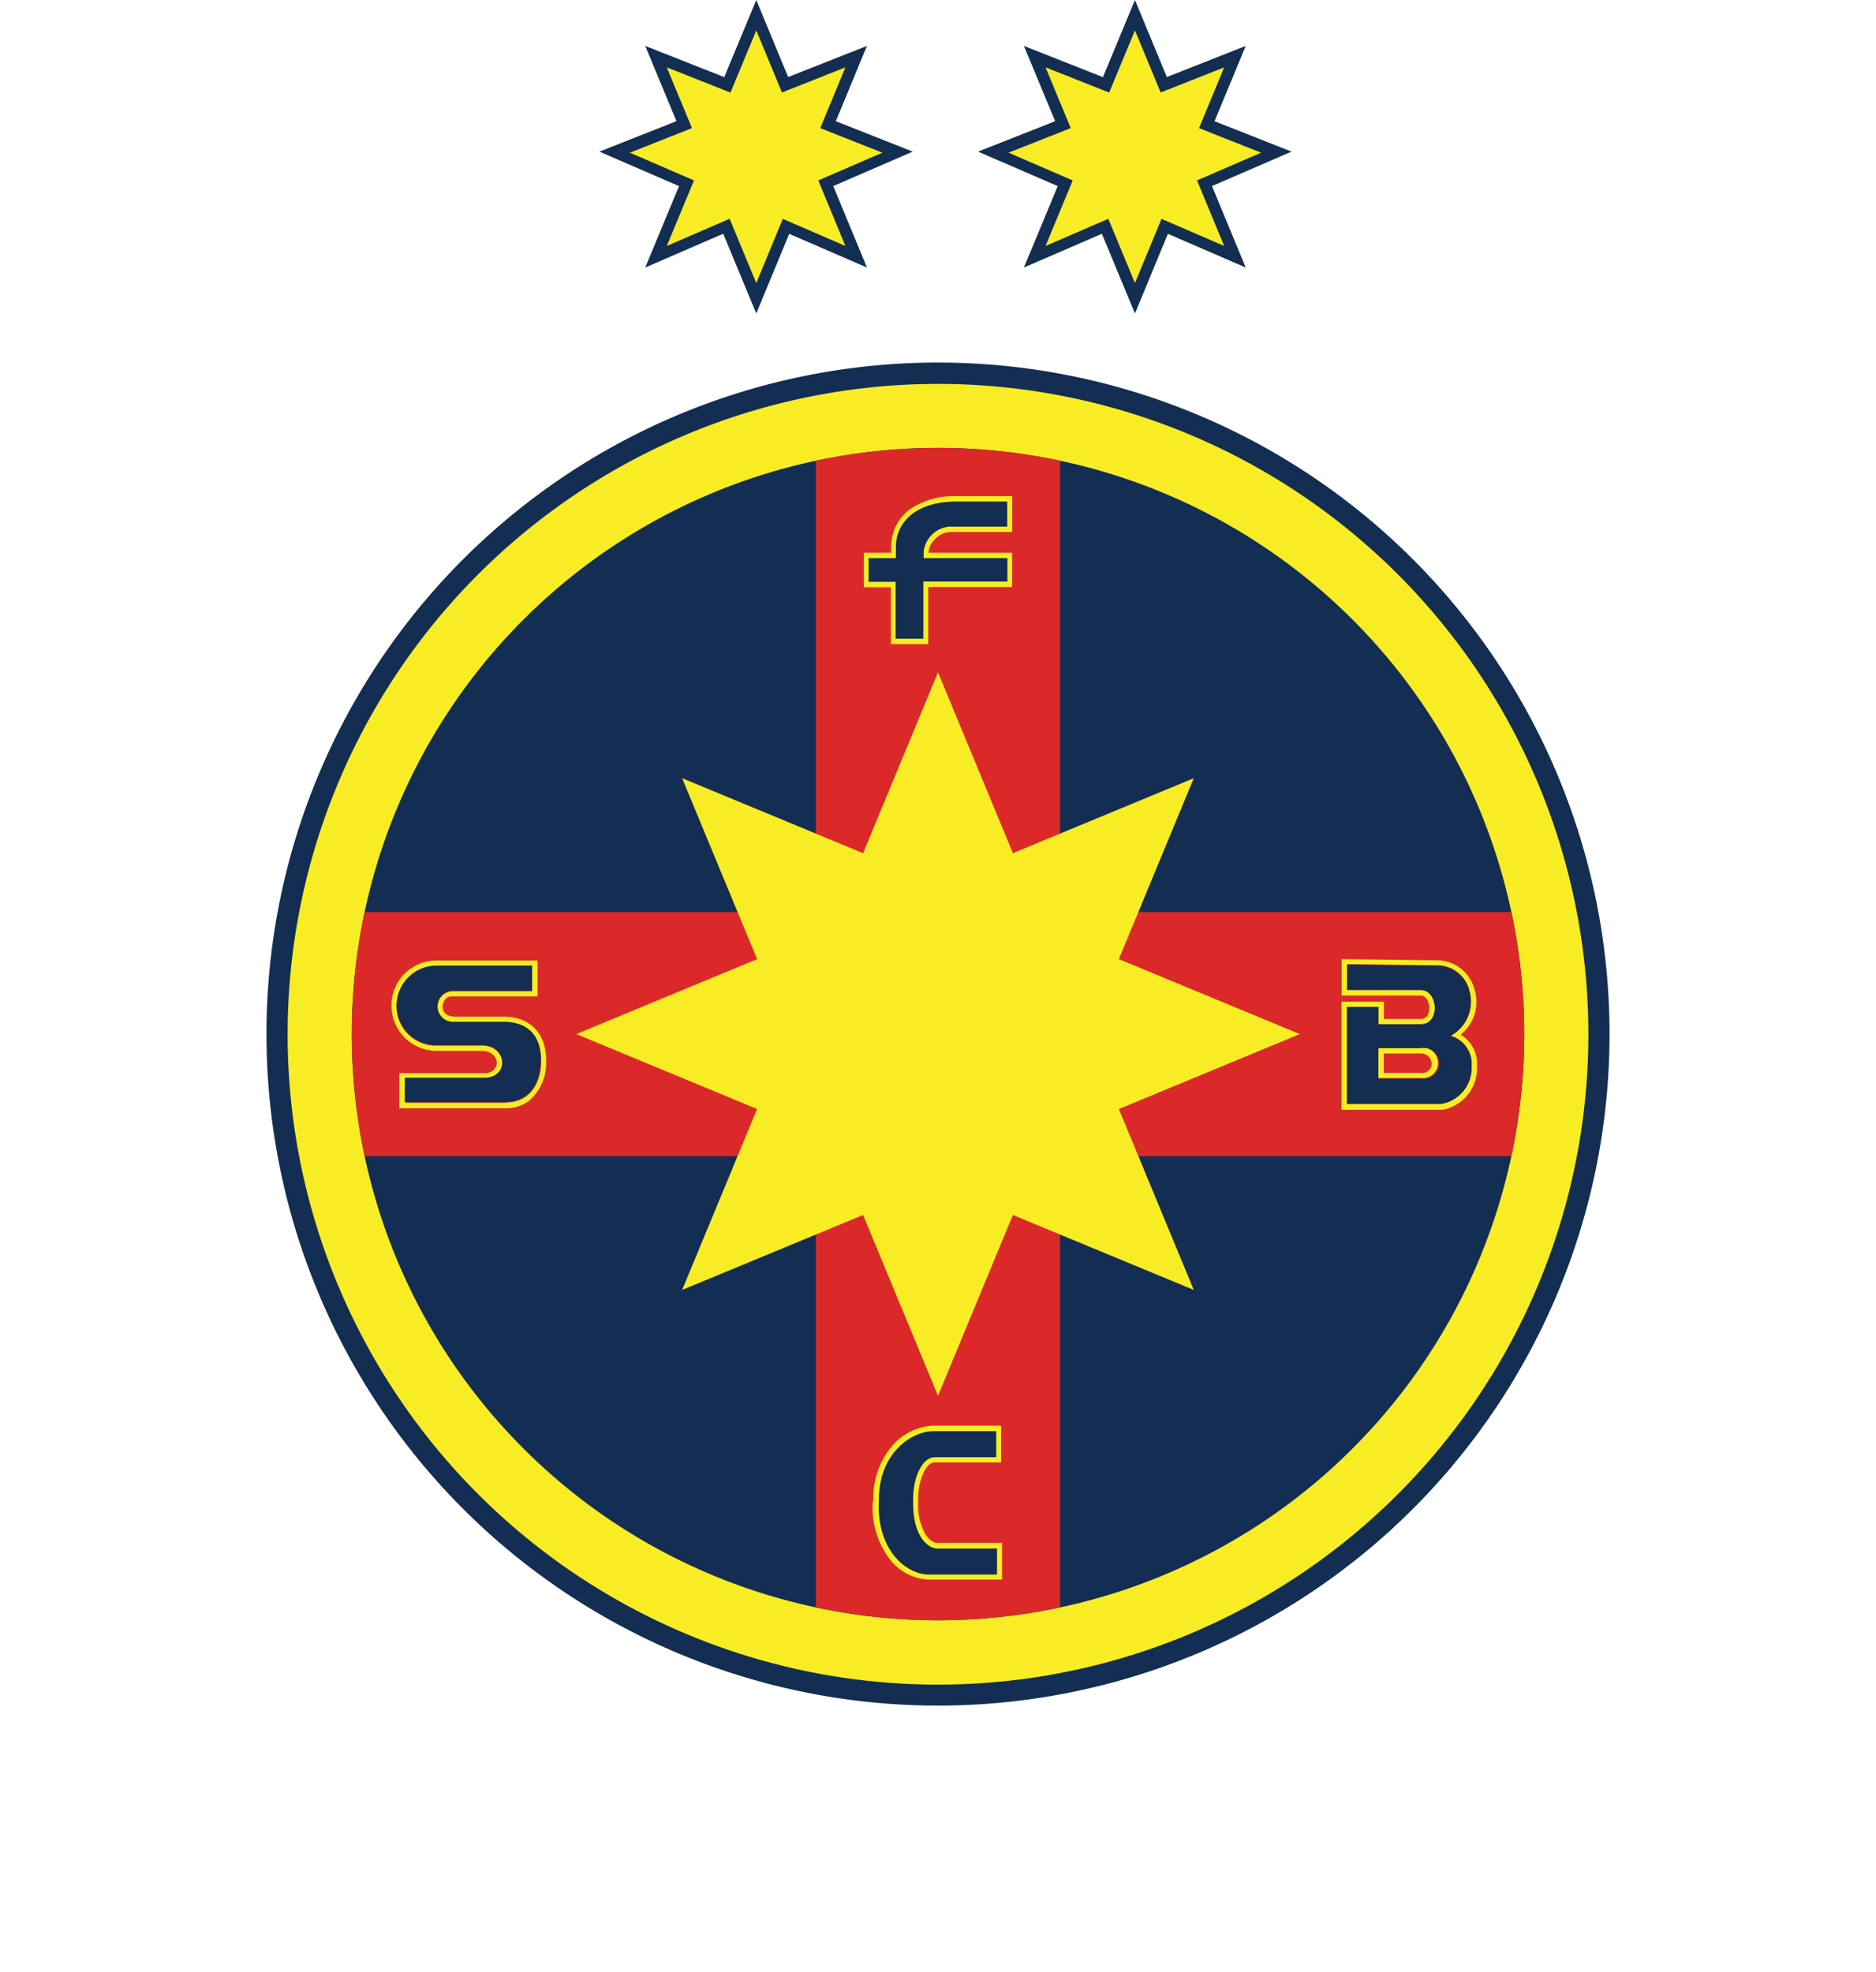 <svg xmlns="http://www.w3.org/2000/svg" xmlns:xlink="http://www.w3.org/1999/xlink" viewBox="0 0 193.26 203.16"><defs><clipPath id="a" transform="translate(-287.37 -293.27)"><path d="M384,339.41a60.39,60.39,0,1,1-60.39,60.39A60.39,60.39,0,0,1,384,339.41Z" style="fill:none"/></clipPath></defs><title>FCSB logo - Brandlogos.net</title><path d="M384,330.62a69.18,69.18,0,1,1-69.18,69.18A69.18,69.18,0,0,1,384,330.62Z" transform="translate(-287.37 -293.27)" style="fill:#132e52"/><path d="M384,332.82a67,67,0,1,1-67,67,67,67,0,0,1,67-67Z" transform="translate(-287.37 -293.27)" style="fill:#f8ec24"/><path d="M384,339.41a60.39,60.39,0,1,1-60.39,60.39A60.39,60.39,0,0,1,384,339.41Z" transform="translate(-287.37 -293.27)" style="fill:#132e52"/><g style="clip-path:url(#a)"><polygon points="0 93.96 84.05 93.96 84.05 9.9 109.2 9.9 109.2 93.96 193.26 93.96 193.26 119.11 109.2 119.11 109.2 203.16 84.05 203.16 84.05 119.11 0 119.11 0 93.96" style="fill:#da2928"/></g><path d="M383,350.21h8.64v3.53H383v5.89h-3.86v-5.86h-2.78v-3.56h2.81v-.55a5.42,5.42,0,0,1,.07-.88,4.77,4.77,0,0,1,2-3.14,8.15,8.15,0,0,1,4.71-1.26h5.7v3.7h-6.34a2.27,2.27,0,0,0-1.65.77,2.17,2.17,0,0,0-.63,1.26v.11Z" transform="translate(-287.37 -293.27)" style="fill:#f8ec24"/><path d="M385.29,347.52h5.84v-2.58h-5.2c-4.4,0-6.28,2.27-6.27,4.72v1.11h-2.81v2.44h2.78v5.86h2.86v-5.89h8.66v-2.41h-8.63v-.67a2.94,2.94,0,0,1,2.77-2.59Z" transform="translate(-287.37 -293.27)" style="fill:#132e52"/><path d="M377.35,447.93a8.18,8.18,0,0,1,2-5.79,5.92,5.92,0,0,1,4.15-2h7v3.79h-6.89c-.47,0-.89.63-1.07,1a6.39,6.39,0,0,0-.58,2.94h0a6.23,6.23,0,0,0,.77,3.51c.23.34.7.83,1.14.83h6.73V456h-7.58a5.36,5.36,0,0,1-4.06-2.19,8.78,8.78,0,0,1-1.67-5.92Z" transform="translate(-287.37 -293.27)" style="fill:#f8ec24"/><path d="M383.67,443.39H390v-2.68h-6.46c-2.38,0-5.72,2.41-5.63,7.23-.26,4.79,2.66,7.54,5.17,7.54h7V452.8h-6.17c-.9,0-2.56-1.23-2.47-4.91-.05-2.53,1-4.5,2.21-4.5Z" transform="translate(-287.37 -293.27)" style="fill:#132e52"/><path d="M433.71,401.76l-3.79,0v2h3.79a1,1,0,0,0,1.1-.65,1.08,1.08,0,0,0-1.1-1.39Z" transform="translate(-287.37 -293.27)" style="fill:none"/><path d="M437.84,399.86a4.3,4.3,0,0,0,1.43-4.66,4,4,0,0,0-3.83-3h0l-9.86-.12v3.75h8.14c.9,0,1.14,1.59.61,2.17a.79.79,0,0,1-.61.24h-3.79v-1.78h-4.37v11.14h10.33l.07,0a4.31,4.31,0,0,0,3.56-4.45A3.46,3.46,0,0,0,437.84,399.86Zm-2,7.14h-9.7V397h3.25v1.78h4.35c2.07,0,1.8-3.53,0-3.53h-7.58V392.6l9.28.11a3.42,3.42,0,0,1,3.32,2.64,4,4,0,0,1-1.95,4.61,3,3,0,0,1,2.17,3.11A3.77,3.77,0,0,1,435.81,407Z" transform="translate(-287.37 -293.27)" style="fill:#f8ec24"/><path d="M433.71,401.2l-4.35,0v3.13h4.35A1.58,1.58,0,1,0,433.71,401.2Zm1.1,1.95a1,1,0,0,1-1.1.65h-3.79v-2l3.79,0a1.09,1.09,0,0,1,1.1,1.39Z" transform="translate(-287.37 -293.27)" style="fill:#f8ec24"/><path d="M436.79,400a4,4,0,0,0,1.95-4.61,3.42,3.42,0,0,0-3.32-2.64l-9.28-.11v2.62h7.58c1.8,0,2.07,3.53,0,3.53h-4.35V397h-3.25v10h9.7a3.77,3.77,0,0,0,3.14-3.93A3,3,0,0,0,436.79,400Zm-3.08,4.39h-4.35v-3.13l4.35,0A1.58,1.58,0,1,1,433.71,404.35Z" transform="translate(-287.37 -293.27)" style="fill:#132e52"/><path d="M339.24,398h-5c-.75,0-1.37-.37-1.26-1.18a1.16,1.16,0,0,1,.36-.7.78.78,0,0,1,.53-.2h8.88v-3.7H332.29a4.7,4.7,0,0,0-3.2,1.31,4.67,4.67,0,0,0,3.36,8H337a1.6,1.6,0,0,1,1.27.52,1.11,1.11,0,0,1,.24,1,1.2,1.2,0,0,1-1.29.77h-8.71v3.63h10.92a4,4,0,0,0,2.41-.75,5.1,5.1,0,0,0,1.79-4h0C343.72,399.85,342.06,398,339.24,398Zm.25,8.88H329.12v-2.51h8.15c2.69,0,2.38-3.37-.22-3.37h-4.6a4.06,4.06,0,0,1-4.23-4,4.12,4.12,0,0,1,4.08-4.19h9.88v2.59h-8.32a1.61,1.61,0,1,0,.37,3.2h5c2.5,0,3.92,1.61,3.89,4.09S341.72,406.85,339.49,406.85Z" transform="translate(-287.37 -293.27)" style="fill:#f8ec24"/><path d="M339.24,398.53h-5a1.61,1.61,0,1,1-.37-3.2h8.32v-2.59h-9.88a4.12,4.12,0,0,0-4.08,4.19,4.06,4.06,0,0,0,4.23,4H337c2.6,0,2.91,3.37.22,3.37h-8.15v2.51h10.37c2.23,0,3.54-1.64,3.64-4.23S341.74,398.53,339.24,398.53Z" transform="translate(-287.37 -293.27)" style="fill:#132e52"/><polygon points="96.63 69.26 122.98 132.89 59.36 106.53 122.98 80.17 96.63 143.8 70.27 80.17 133.9 106.53 70.27 132.89 96.63 69.26" style="fill:#f8ec24"/><polygon points="116.92 0 128.33 27.56 100.76 15.62 128.33 4.73 116.92 32.29 105.48 4.73 133.05 15.62 105.48 27.56 116.92 0" style="fill:#132e52"/><polygon points="116.92 3.13 126.11 25.34 103.9 15.73 126.11 6.94 116.92 29.16 107.71 6.94 129.91 15.73 107.71 25.34 116.92 3.13" style="fill:#f8ec24"/><polygon points="77.91 0 89.31 27.56 61.75 15.62 89.31 4.73 77.91 32.29 66.47 4.73 94.03 15.62 66.47 27.56 77.91 0" style="fill:#132e52"/><polygon points="77.91 3.13 87.09 25.34 64.89 15.73 87.09 6.94 77.91 29.16 68.69 6.94 90.9 15.73 68.69 25.34 77.91 3.13" style="fill:#f8ec24"/></svg>
